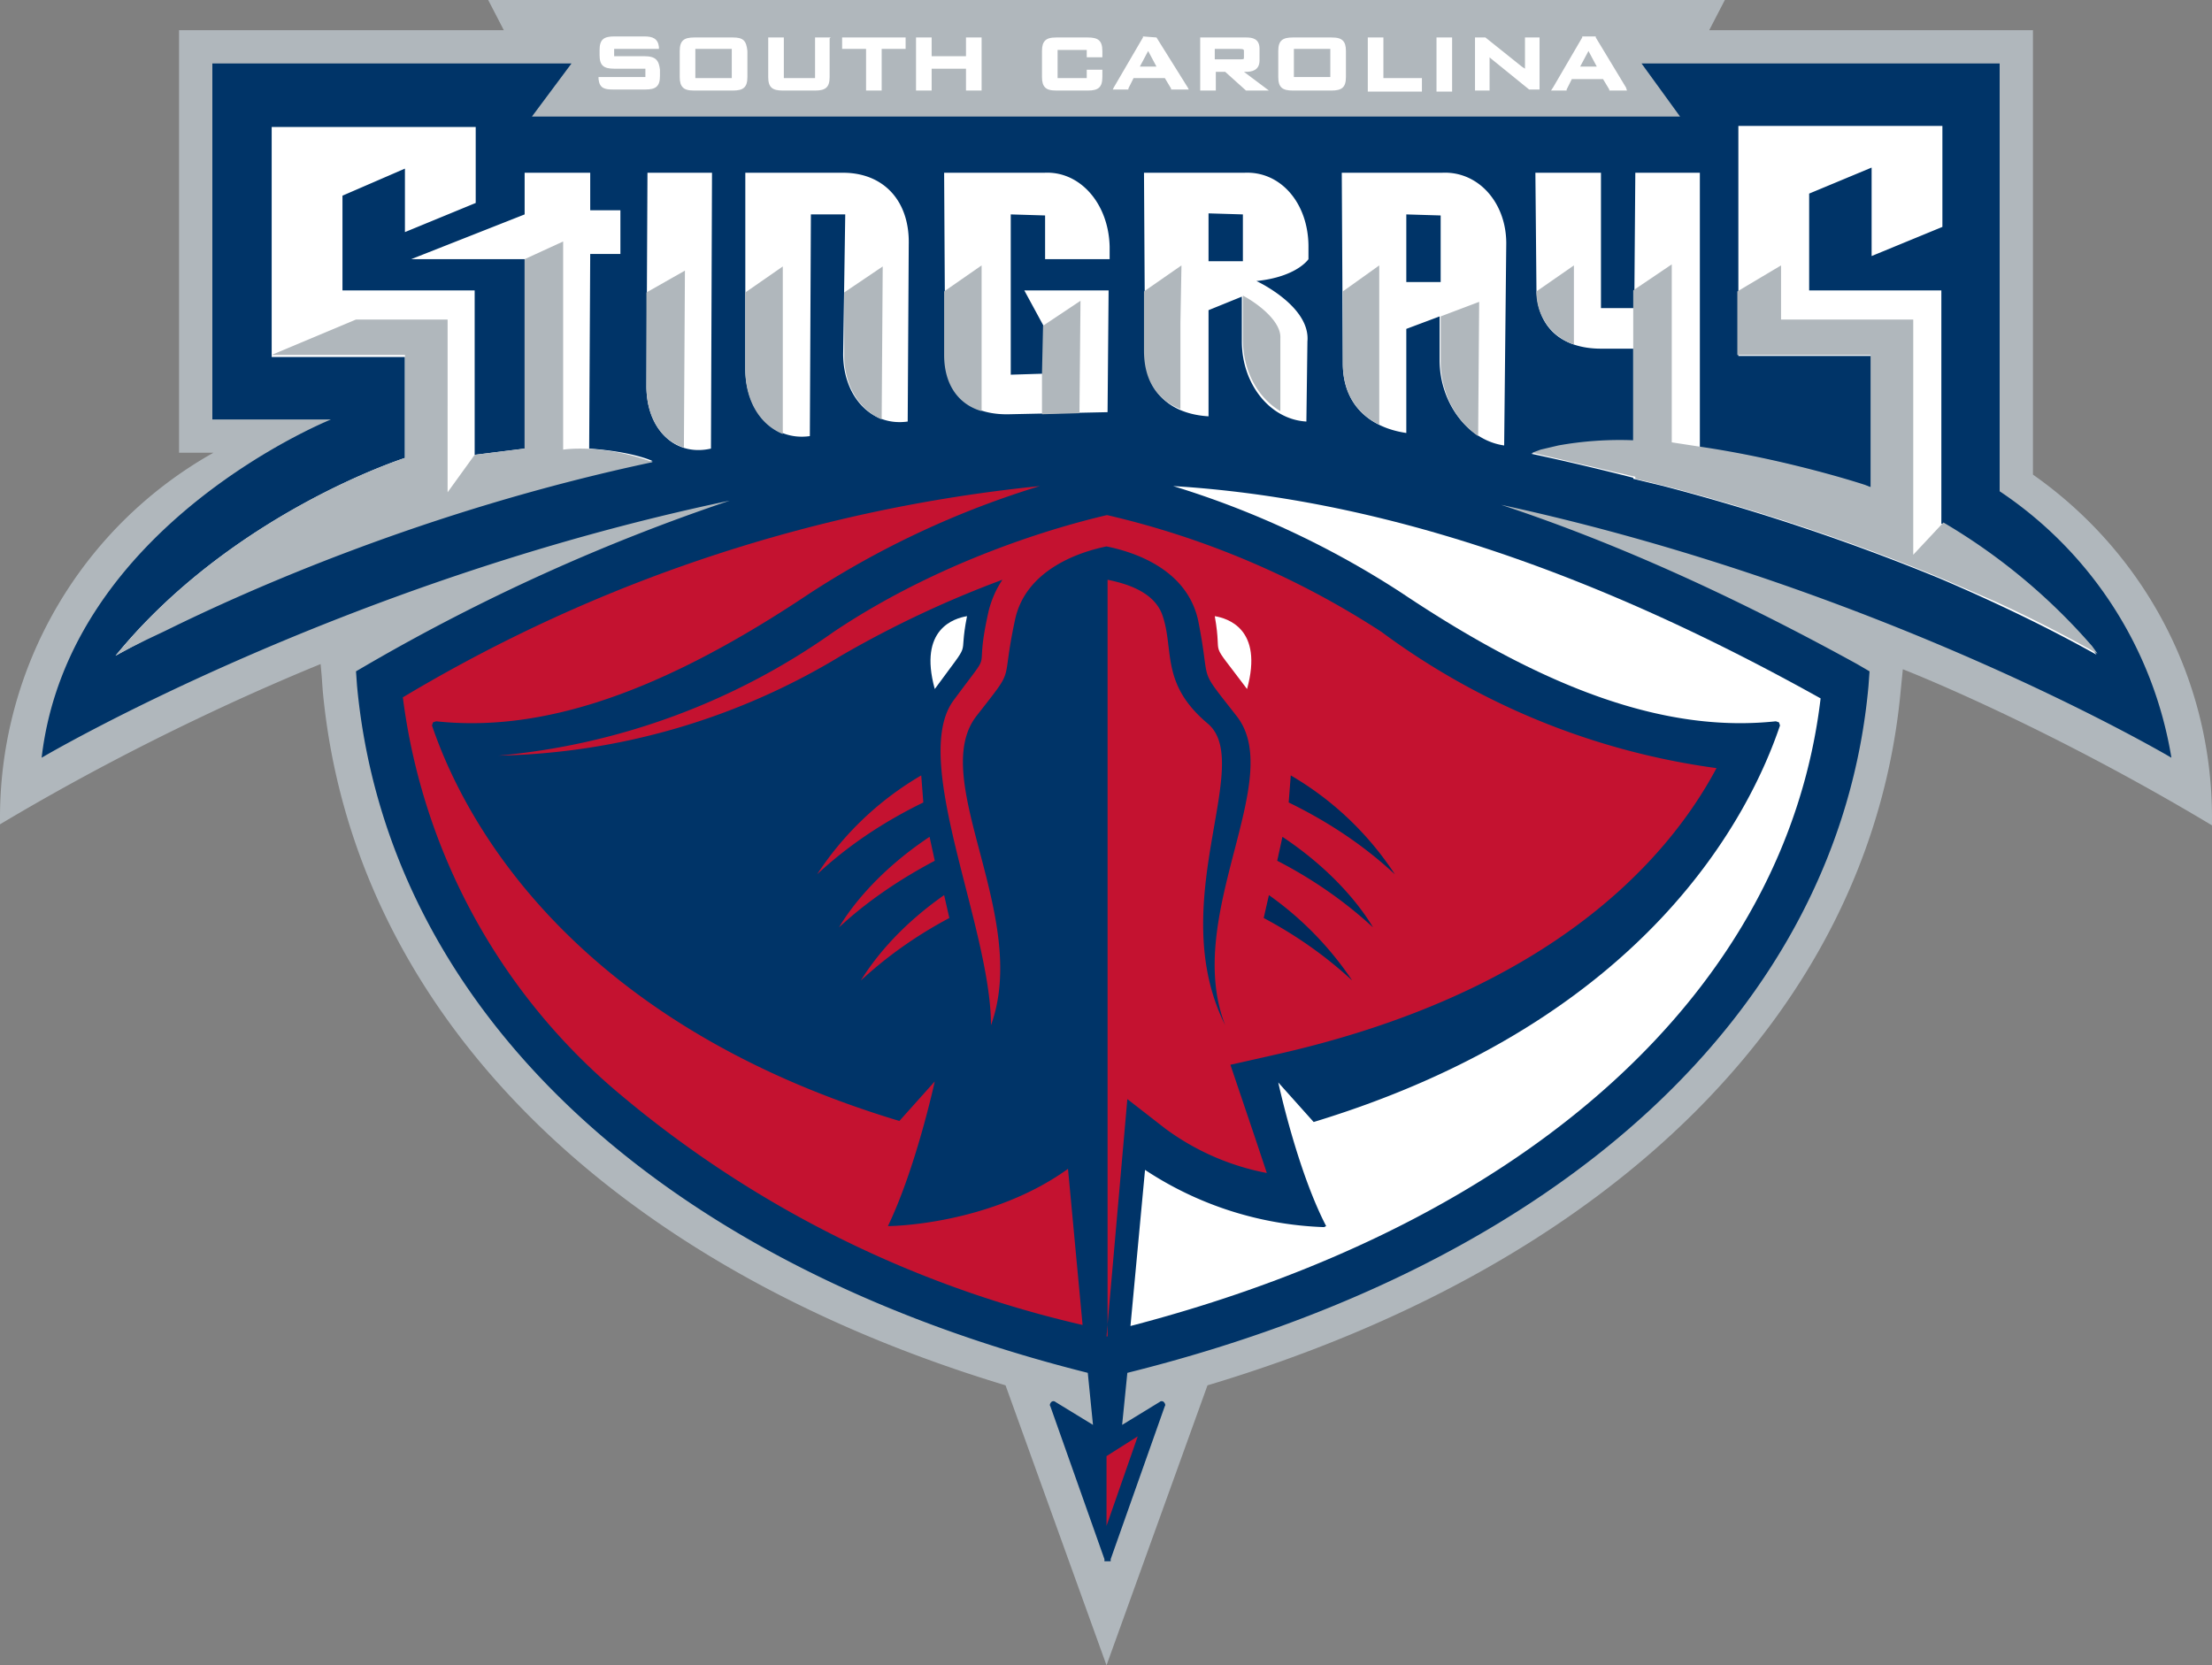 <svg version="1.1" id="Layer_1" xmlns="http://www.w3.org/2000/svg" x="0" y="0" viewBox="0 0 212.5 160" style="enable-background:new 0 0 212.5 160" xml:space="preserve"><rect x="0" y="0" width="212.5" height="160" fill="#808080" stroke="none"/><style>.st0{fill:#b0b7bc}.st1{fill:#fff}.st4{fill:#c41230}.st5{fill:#002b5c}</style><path class="st0" d="M195.3 45.6V2.9h-31.1l1.5-2.9H46.9l1.5 2.9H17.2v40.6h3.3A40.2 40.2 0 0 0 0 78.5v.7C14.9 70.3 27.9 65 30.8 63.8l.1 1.1.1 1.4c2.8 30.6 27.2 55.2 65.6 66.8l9.7 26.9 9.7-26.9c39.1-11.7 63.8-36.3 66.6-66.8l.2-2c4.3 1.7 16.2 6.9 29.7 15v-.7c0-13.7-6.8-25.7-17.2-33z"/><path class="st1" d="M61.9 5.4H59v-.7h4.3v-.2c-.1-.8-.6-1-1.4-1H59c-1 0-1.4.3-1.4 1.3v.5c0 1 .4 1.3 1.4 1.3h3v.8h-4.5v.2c.1.9.6 1 1.4 1H62c1 0 1.4-.3 1.4-1.3v-.6c-.1-.9-.4-1.3-1.5-1.3zm8.5-1.8h-3.7c-1 0-1.4.3-1.4 1.3v2.5c0 .5.1.8.3 1 .2.2.5.3 1.1.3h3.7c1 0 1.4-.3 1.4-1.3V4.9c-.1-1-.4-1.3-1.4-1.3zm-.1 3.9h-3.5V4.7h3.5v2.8zm9.5-3.9h-1.5v3.9h-3V3.6h-1.5v3.8c0 1 .4 1.3 1.4 1.3h3.1c1 0 1.4-.3 1.4-1.3V3.7l.1-.1zm1.1 1.1h2.3v4h1.5v-4H87V3.6h-6.1v1.1zm11.9.7h-3.3V3.6H88v5.1h1.5V6.6h3.3v2.1h1.5V3.6h-1.5v1.8zm11.6 1.3v.8h-2.8V4.8h2.8v.7h1.5v-.6c0-1-.4-1.3-1.4-1.3h-3c-.6 0-.9.1-1.1.3-.2.2-.3.5-.3 1v2.5c0 .5.1.8.3 1 .2.2.5.3 1.1.3h3c1 0 1.4-.3 1.4-1.3v-.7h-1.5zm6.7-3.1-1.3-.1v.1L107 8.4l-.1.2h1.5v-.1l.5-1h3l.6 1v.1h1.7l-.1-.2-3-4.8zm-1.6 2.8.8-1.5.8 1.5h-1.6zm10 .5h.2c.5 0 1.3-.1 1.3-1.1V4.7c0-1-.7-1.1-1.3-1.1h-4.4v5.1h1.5V6.9h.9l2 1.8h2.2l-.4-.3-2-1.5zm-.4-1.2h-2.4v-1h2.4c.4 0 .4.1.4.2v.6c0 .2 0 .2-.4.2zm9.9-1.8c-.2-.2-.5-.3-1.1-.3h-3.7c-1 0-1.4.3-1.4 1.3v2.5c0 1 .4 1.3 1.4 1.3h3.7c1 0 1.4-.3 1.4-1.3V4.9c0-.5-.1-.8-.3-1zm-4.7 3.6V4.7h3.5v2.7h-3.5zm8.6-3.9h-1.5v5.2h5.2V7.5h-3.7V3.6zm6.6 0H138v5.2h1.5V3.6zm7 2.6v.4l-.3-.2-3.5-2.8h-1v5.1h1.4V5.5l.1.1 3.7 3h1v-5h-1.4v2.6zm9.7 2.2-2.9-4.8v-.1H152v.1l-2.8 4.8-.2.3h1.5v-.1l.5-1h3l.6 1v.1h1.7l-.1-.3zm-4.4-2 .8-1.5.8 1.5h-1.6z"/><path style="fill:none" d="M129.6 102"/><path d="M144.2 48.5c36.9 8 64.4 24.3 64.4 24.3a38.2 38.2 0 0 0-16.5-25.6V6.1h-34.4l3.7 5.1H51.1l3.8-5.1H20.4v34.2h11.4S6.6 50.4 4 72.8c0 0 28.4-16.8 66.1-24.7a190.2 190.2 0 0 0-34.7 15.7l-1.2.7.1 1.4c2.9 31.1 29.1 55.7 70.2 66l.5 5-3.6-2.2a.3.3 0 0 0-.4 0c-.1.1-.2.3-.1.4l5.2 14.7v.2h.6v-.2l5.2-14.7c.1-.1 0-.3-.1-.4a.3.3 0 0 0-.4 0l-3.6 2.2.5-5c41.8-10.4 68.4-35 71.2-66l.1-1.4-1.2-.7c-12-6.6-23.3-11.7-34.2-15.3z" style="fill:#003468"/><path class="st4" d="M59.4 105a59.5 59.5 0 0 1-20.7-38 148 148 0 0 1 61.2-20.3A87 87 0 0 0 77.8 57c-14.2 9.5-25.6 13.4-35.9 12.3l-.3.1-.1.3c2.8 8.3 12.7 28.3 44.9 38l3.4-3.8s-1.8 8.3-4.5 13.9h.1c.1 0 9.7-.1 17.2-5.5l1.4 15A105.9 105.9 0 0 1 59.4 105z"/><path class="st1" d="m108.6 127.4 1.4-15a33.2 33.2 0 0 0 17.2 5.5l.2-.1c-2.8-5.4-4.6-13.8-4.6-13.8l3.4 3.8c32.2-9.8 42-29.8 44.8-38.1l-.1-.3-.3-.1c-10.3 1.1-21.7-2.8-35.9-12.3a86.6 86.6 0 0 0-22-10.3c19.4 1.2 39.8 7.9 62.2 20.4-3.3 27.9-27.9 50.3-66.3 60.3z"/><path class="st4" d="M89.3 80.4c-5.1 3.4-7.7 7-8.7 8.7 2.7-2.5 5.8-4.6 9.2-6.4l-.5-2.3zM88.5 74.5a30 30 0 0 0-10 9.5c2.9-2.7 6.3-5 10.2-6.9l-.2-2.6zM82.7 94.2c2.5-2.3 5.3-4.3 8.5-6l-.5-2.2c-4.7 3.3-7 6.6-8 8.2z"/><path class="st4" d="m106.3 128.4 2-22.8 3.6 2.8a24 24 0 0 0 9.8 4.3l-1.1-3.3-2.4-7.1 4-.9c26.2-5.8 37.8-18.4 42.7-27.6a69.8 69.8 0 0 1-32.2-13.1 82.4 82.4 0 0 0-26.3-11.2h-.1c-3 .7-15 3.7-26.2 11.2a66 66 0 0 1-32.2 11.9A66 66 0 0 0 80.8 63a101 101 0 0 1 15.5-7.3c-.6.9-1 1.8-1.3 2.9-1.6 7 .8 3-3.4 8.7-4.2 5.7 3.6 21.8 3.6 31.2C99 88 89.1 74.9 93.8 68.8c3.9-5 2.3-2.7 3.7-9.2 1-4.9 6.3-6.6 8.8-7.1 2.5.5 7.7 2.1 8.8 7.1 1.3 6.5-.2 4.2 3.7 9.2 4.8 6.1-5.2 19.2-1.1 29.7-5.9-11.8 2.9-25.2-1.7-29-4.5-3.8-3.2-7-4.3-10.3-.8-2.5-3.9-3.2-5.3-3.5v72.7z"/><path class="st1" d="M92.9 59.2c-1.2.2-4.7 1.2-3.1 7 3.8-5.2 2.2-2.5 3.1-7zM116.7 59.2c1.2.2 4.7 1.2 3.1 7-3.9-5.2-2.3-2.5-3.1-7z"/><g><path class="st5" d="m124 74.5-.2 2.6c3.9 1.9 7.3 4.2 10.2 6.9a30 30 0 0 0-10-9.5zM123.2 80.4l-.5 2.3c3.5 1.8 6.6 4 9.2 6.4-1-1.7-3.6-5.3-8.7-8.7zM121.9 86l-.5 2.2c3.2 1.7 6 3.7 8.5 6a31.6 31.6 0 0 0-8-8.2z"/></g><g><path class="st1" d="M62.1 37.1c0 4.1 2.7 6.8 6.2 6l.1-26.5h-6.2l-.1 20.5zM56.7 24.4h2.9v-4.2h-2.9v-3.6h-6.3v4l-10.9 4.3h10.9v18.2l-4.8.6V27.9H32.9v-9.1l6-2.6v6.1l6.8-2.8v-7.3H26.1v22.1h12.8V44s-16.6 5.3-27.8 19c0 0 21.4-12.3 51.6-18.7 0 0-1.8-.9-6.1-1.2l.1-18.7zM81.2 16.6h-9.6v18.8c0 4.1 2.7 7 6.2 6.5l.1-21.3h3.3L81 34c0 4.1 2.7 7 6.2 6.5l.1-17c.1-4.1-2.3-6.8-6.1-6.9zM100.3 16.6h-9.6l.1 17.5c0 4.1 2.7 5.8 6.2 5.7l9.4-.2.1-11.7h-8.1l1.9 3.5v4.5l-3.2.1V20.6l3.3.1v4.2h6.2v-1.2c-.1-4.2-2.9-7.3-6.3-7.1zM119.5 16.6h-9.6l.1 17.2c0 4.1 2.7 6 6.1 6.2V29.8l3.2-1.3v4.3c0 4.1 2.7 7.5 6.2 7.7l.1-7.7c.3-3.4-4.9-5.8-4.9-5.8 3.9-.4 5-2.1 5-2.1v-1.2c0-4.2-2.7-7.3-6.2-7.1zm-.1 8.5h-3.3v-4.6l3.3.1v4.5zM186.5 50.3V27.9h-12.7v-9.3l6-2.5v8.5l6.8-2.8v-9.7H167v22.1h12.8v12.7l-.2-.1s-7.7-2.6-16.3-3.8V16.6h-6.2l-.1 13h-3.2v-13h-6.3l.1 11c0 4.1 2.7 5.9 6.2 5.9h3.1v8.9c-3.6-.1-7 .2-9.8 1.2 0 0 3.9.8 9.8 2.3v.1l2.9.7a209.5 209.5 0 0 1 26.6 8.9c4.9 2.1 10 4.5 15 7.3 0 0-3.6-5.5-14.9-12.6zM138.5 16.6h-9.6l.1 18.3c0 4.1 2.7 6.2 6.1 6.7v-10l3.2-1.2v4.2c0 4.1 2.7 7.7 6.2 8.2l.2-19.2c.1-4.1-2.7-7.2-6.2-7zm-.1 10.5h-3.3v-6.5l3.3.1v6.4z"/></g><g><path class="st0" d="M81.1 28.1V34.4c.1 2.8 1.5 5 3.6 5.9l.1-14.7-3.7 2.5zM71.6 28.1v7.4c0 3 1.4 5.3 3.6 6.2V25.6l-3.6 2.5zM62.1 28.1v9c0 3 1.4 5.2 3.6 5.9l.1-17-3.7 2.1zM138.4 30.4v4.3c0 3 1.4 5.7 3.6 7.2l.1-12.9-3.7 1.4zM129 28v6.9c0 2.9 1.4 4.9 3.5 5.9V25.5L129 28zM94.3 39.5v-14L90.7 28v6.1c0 3 1.5 4.8 3.6 5.4zM103.7 39.7l.1-10.8-3.6 2.4v.1l-.1 4.5v3.9zM151.2 33.1v-7.6l-3.6 2.5a5.3 5.3 0 0 0 3.6 5.1zM113.5 25.5l-3.6 2.5v5.7c0 3 1.4 4.8 3.5 5.6V31l.1-5.5zM123 32.5c.1-1.6-2.1-3.3-3.6-4.1v4.2c0 3 1.4 5.6 3.6 6.9v-7zM54.1 43.2v-20l-3.7 1.7v18.2l-4.8.6-2.6 3.6V30.7h-8.8l-8.1 3.4h12.8V44s-15.5 4.9-26.7 17.7L11.1 63l1.5-.8 1.4-.7 1.9-.9C23.8 56.7 41 49 62.7 44.4c-4.9-1.8-8.6-1.2-8.6-1.2zM183.8 53.3V30.7h-12.7v-5.2l-4.2 2.5v6.1h12.8v12.7l-.5-.2c-1.5-.5-8.4-2.6-16-3.7l-2.6-.4V25.4l-3.7 2.5v14.4c-2.5-.1-5 .1-7.2.5l-1.7.4-.8.3 7.3 1.7.8.2.5.1.8.2.5.1v.2l2.9.7a209.5 209.5 0 0 1 26.6 8.9l2.8 1.2 2.3 1a129 129 0 0 1 9.8 5l-.5-.7a57.6 57.6 0 0 0-14.3-11.9l-2.9 3.1z"/></g><path class="st4" d="M106.3 139.9v6.7l3-8.6z"/></svg>